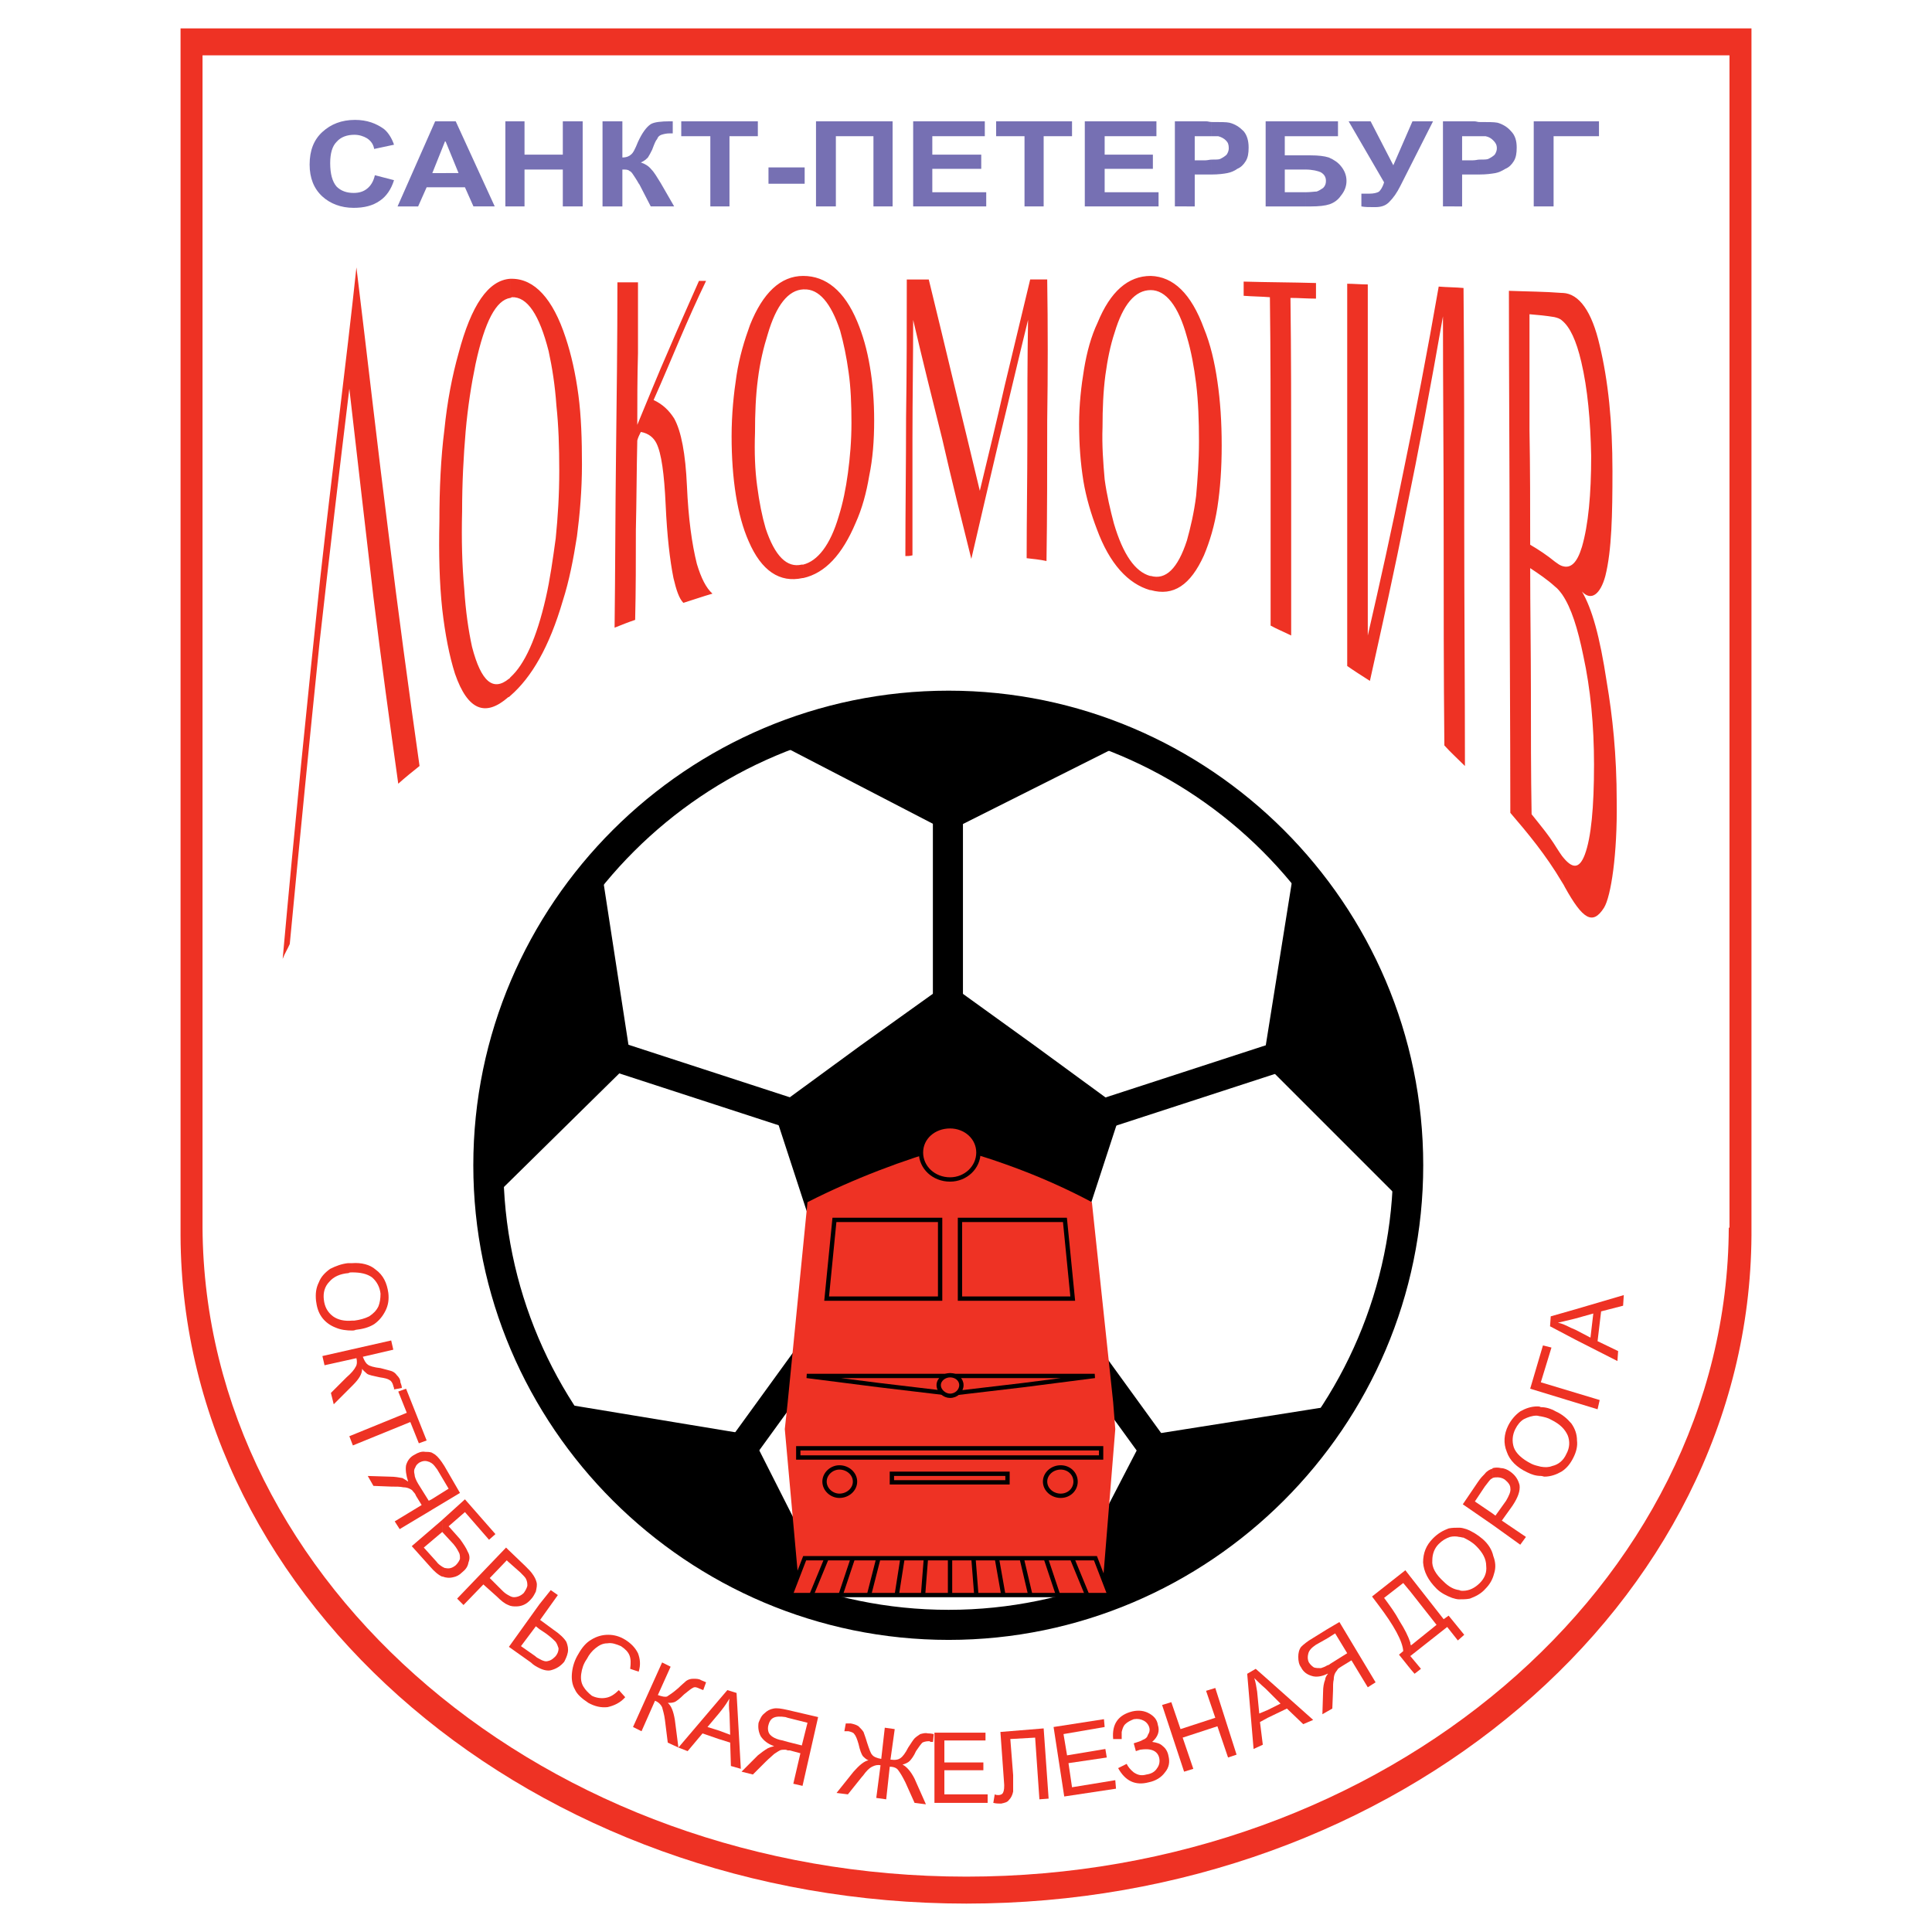 <?xml version="1.0" encoding="utf-8"?>
<!-- Generator: Adobe Illustrator 13.0.0, SVG Export Plug-In . SVG Version: 6.00 Build 14948)  -->
<!DOCTYPE svg PUBLIC "-//W3C//DTD SVG 1.0//EN" "http://www.w3.org/TR/2001/REC-SVG-20010904/DTD/svg10.dtd">
<svg version="1.0" id="Layer_1" xmlns="http://www.w3.org/2000/svg" xmlns:xlink="http://www.w3.org/1999/xlink" x="0px" y="0px"
	 width="192.756px" height="192.756px" viewBox="0 0 192.756 192.756" enable-background="new 0 0 192.756 192.756"
	 xml:space="preserve">
<g>
	<polygon fill-rule="evenodd" clip-rule="evenodd" fill="#FFFFFF" points="0,0 192.756,0 192.756,192.756 0,192.756 0,0 	"/>
	<path fill-rule="evenodd" clip-rule="evenodd" fill="#EE3224" d="M18.013,123.266c0.141,36.725,35.309,66.656,78.401,66.656
		c43.021,0,78.118-29.932,78.33-66.656v-0.354V2.834H18.013v120.078V123.266L18.013,123.266z"/>
	<path fill-rule="evenodd" clip-rule="evenodd" fill="#FFFFFF" d="M20.206,122.486c0.212,35.664,34.39,64.746,76.208,64.746
		c41.748,0,75.925-29.082,76.066-64.746h0.071v-0.283V5.522H20.206v116.681V122.486L20.206,122.486z"/>
	<path fill-rule="evenodd" clip-rule="evenodd" fill="#EE3224" d="M155.852,88.028V85.41c0.99,1.273,1.698,1.345,2.264-0.141
		c0.637-1.699,0.92-4.741,0.92-8.987c0-3.892-0.354-7.571-1.062-10.826c-0.565-2.76-1.202-4.812-2.122-6.156v-2.831
		c0.85,0.283,1.485-0.282,1.98-1.91c0.637-2.193,0.92-5.236,0.92-9.057c-0.07-3.539-0.354-6.723-0.99-9.411
		c-0.495-2.123-1.132-3.468-1.91-4.104v-2.76c0.07,0,0.07,0,0.07,0c1.628,0.071,2.901,1.839,3.68,5.236
		c0.849,3.538,1.273,7.643,1.273,12.525c0,4.316-0.07,7.924-0.708,10.472c-0.495,1.84-1.415,2.547-2.335,1.557
		c0.991,1.698,1.77,4.387,2.477,9.057c0.566,3.326,0.991,7.217,0.991,11.887c0.071,5.236-0.566,9.482-1.273,10.614
		c-1.133,1.77-2.123,1.132-3.892-2.052C156.063,88.382,155.993,88.24,155.852,88.028L155.852,88.028z M155.852,29.228v2.76
		c-0.213-0.213-0.496-0.283-0.779-0.354c-0.849-0.142-1.627-0.212-2.476-0.283c0,3.821,0,7.643,0,11.534
		c0.07,3.821,0.07,7.642,0.07,11.463c0.85,0.495,1.698,1.061,2.477,1.698c0.283,0.212,0.495,0.354,0.708,0.424V59.3
		c-0.213-0.283-0.425-0.566-0.708-0.778c-0.778-0.708-1.627-1.274-2.477-1.84c0,4.104,0.071,8.208,0.071,12.242
		c0,4.104,0,8.208,0.07,12.312c0.778,0.99,1.698,2.052,2.477,3.325c0.212,0.354,0.425,0.637,0.566,0.85v2.618
		c-1.628-2.759-3.468-4.953-5.166-6.934c0-8.633-0.071-17.336-0.071-26.04c0-8.704-0.069-17.337-0.069-26.04
		C152.313,29.086,154.082,29.086,155.852,29.228L155.852,29.228z M114.811,58.875V57.46c1.486,0.424,2.688-0.708,3.609-3.538
		c0.354-1.274,0.707-2.76,0.919-4.458c0.143-1.627,0.283-3.467,0.283-5.449c0-2.052-0.07-3.962-0.283-5.731
		c-0.212-1.697-0.495-3.254-0.919-4.67c-0.85-3.114-2.123-4.67-3.609-4.67v-1.415c2.265,0.07,4.033,1.769,5.307,5.236
		c0.638,1.557,1.062,3.326,1.345,5.307c0.283,1.911,0.426,4.034,0.426,6.369c0,2.264-0.143,4.316-0.426,6.156
		s-0.778,3.468-1.345,4.811C118.773,58.38,117.075,59.513,114.811,58.875L114.811,58.875z M124.08,28.095
		c2.406,0.071,4.812,0.071,7.217,0.142c0,0.495,0,1.062,0,1.557c-0.848,0-1.697-0.071-2.547-0.071
		c0.071,5.59,0.071,11.18,0.071,16.84c0,5.591,0,11.181,0,16.842c-0.707-0.354-1.416-0.637-2.052-0.99c0-5.449,0-10.898,0-16.346
		c0-5.519,0-10.967-0.071-16.416c-0.85-0.071-1.698-0.071-2.618-0.142C124.08,29.086,124.08,28.591,124.08,28.095L124.08,28.095z
		 M144.104,74.372c-0.07-7.147-0.07-14.223-0.07-21.37c0-7.147-0.07-14.293-0.07-21.44c-1.203,6.864-2.406,13.303-3.68,19.458
		c-1.133,5.874-2.406,11.463-3.608,16.912c-0.778-0.495-1.557-0.99-2.265-1.485c0-6.368,0-12.736,0-19.035
		c0-6.368,0-12.737,0-19.104c0.637,0,1.345,0.07,2.053,0.07c0,5.874,0,11.676,0,17.478c0,5.874,0,11.675,0,17.549
		c1.202-5.236,2.405-10.614,3.537-16.275c1.203-5.802,2.406-12.028,3.538-18.538c0.849,0.07,1.698,0.07,2.477,0.141
		c0.071,7.926,0.071,15.921,0.071,23.846c0,7.925,0.07,15.921,0.07,23.846C145.449,75.716,144.742,75.08,144.104,74.372
		L144.104,74.372z M114.811,27.529v1.415c-1.557,0-2.76,1.416-3.608,4.246c-0.425,1.273-0.708,2.689-0.92,4.246
		c-0.212,1.627-0.283,3.326-0.283,5.166c-0.07,1.84,0.071,3.608,0.213,5.236c0.212,1.557,0.565,3.043,0.92,4.388
		c0.919,3.113,2.122,4.811,3.608,5.236h0.07v1.415h-0.07c-2.193-0.637-4.033-2.618-5.307-6.085
		c-0.566-1.486-1.062-3.113-1.345-4.812c-0.283-1.769-0.425-3.608-0.425-5.661c0-1.981,0.213-3.821,0.495-5.519
		c0.283-1.698,0.708-3.255,1.345-4.599C110.777,29.086,112.547,27.529,114.811,27.529L114.811,27.529z M80.139,57.673v-1.345
		c1.416-0.354,2.689-1.911,3.539-4.812c0.424-1.344,0.708-2.759,0.919-4.315c0.212-1.557,0.354-3.255,0.354-5.024
		c0-1.84-0.07-3.538-0.283-5.023c-0.212-1.557-0.495-2.901-0.849-4.175c-0.919-2.761-2.123-4.175-3.608-4.105
		c-0.071,0-0.071,0-0.071,0v-1.344c2.265,0,4.104,1.486,5.378,4.528c0.566,1.344,0.99,2.83,1.273,4.529
		c0.283,1.627,0.425,3.467,0.425,5.377c0,1.982-0.142,3.821-0.496,5.519c-0.283,1.698-0.708,3.255-1.344,4.67
		C84.031,55.338,82.333,57.178,80.139,57.673L80.139,57.673z M90.329,55.479c0-4.599,0.07-9.198,0.07-13.798
		c0.071-4.599,0.071-9.198,0.071-13.798c0.707,0,1.415,0,2.193,0c0.849,3.467,1.698,7.005,2.547,10.543
		c0.849,3.467,1.698,7.005,2.547,10.543c0.849-3.538,1.698-7.005,2.477-10.472c0.849-3.539,1.698-7.076,2.548-10.614
		c0.494,0,1.132,0,1.698,0c0.07,4.67,0.07,9.34,0,14.081c0,4.67,0,9.34-0.071,14.01c-0.637-0.142-1.345-0.212-1.98-0.283
		c0-3.962,0.07-7.924,0.07-11.888c0-3.962,0-7.924,0.07-11.887c-0.991,4.033-1.911,7.996-2.901,12.029
		c-0.919,3.891-1.839,7.854-2.759,11.816c-0.99-3.962-1.98-7.925-2.9-11.958c-0.991-3.962-1.981-7.924-2.901-11.887
		c0,3.892-0.071,7.854-0.071,11.746c0,3.892,0,7.854,0,11.745C90.753,55.479,90.541,55.479,90.329,55.479L90.329,55.479z
		 M80.139,27.529v1.344c-1.485,0.071-2.688,1.558-3.538,4.458c-0.424,1.344-0.778,2.83-0.991,4.529
		c-0.212,1.628-0.283,3.397-0.283,5.308c-0.07,1.98,0,3.75,0.213,5.306c0.212,1.628,0.495,3.042,0.849,4.246
		c0.919,2.76,2.123,3.963,3.608,3.609c0.071,0,0.071,0,0.141,0v1.345c-0.07,0-0.07,0-0.07,0c-2.264,0.495-4.104-0.708-5.377-3.68
		c-0.566-1.274-0.991-2.831-1.274-4.599c-0.283-1.77-0.425-3.75-0.425-5.874c0-2.193,0.212-4.245,0.495-6.085
		c0.284-1.839,0.778-3.467,1.345-5.024C76.105,29.228,77.875,27.529,80.139,27.529L80.139,27.529z M50.916,69.419v-1.84
		c1.415-1.273,2.618-3.892,3.538-7.925c0.424-1.84,0.707-3.892,0.99-5.943c0.212-2.124,0.354-4.316,0.354-6.722
		c0-2.406-0.071-4.529-0.283-6.51c-0.142-2.052-0.425-3.821-0.778-5.449c-0.92-3.609-2.123-5.448-3.68-5.377
		c0,0-0.071,0.07-0.142,0.07v-1.91c0.07,0,0.142,0,0.142,0c2.264,0,4.104,1.981,5.377,5.873c0.566,1.698,0.991,3.608,1.274,5.732
		c0.283,2.123,0.354,4.458,0.354,6.934c0,2.548-0.212,4.953-0.496,7.147c-0.354,2.264-0.778,4.458-1.415,6.439
		C54.808,64.536,53.039,67.579,50.916,69.419L50.916,69.419z M63.652,28.166c0,2.335,0,4.742,0,7.076
		c-0.07,2.406-0.07,4.741-0.07,7.147c1.061-2.548,2.052-5.024,3.113-7.431c0.991-2.335,2.052-4.669,3.042-6.934
		c0.213,0,0.424,0,0.708,0c-0.92,1.91-1.769,3.82-2.618,5.801c-0.85,1.982-1.698,4.034-2.618,6.086
		c0.92,0.424,1.557,1.061,2.052,1.839c0.708,1.274,1.132,3.538,1.274,6.722c0.142,3.255,0.496,5.803,0.99,7.784
		c0.425,1.416,0.92,2.406,1.557,2.972c-0.991,0.283-1.981,0.636-2.901,0.919c-0.425-0.424-0.707-1.273-0.99-2.476
		c-0.354-1.769-0.637-4.175-0.778-7.288c-0.142-3.114-0.425-5.166-0.92-6.157c-0.283-0.565-0.778-0.99-1.557-1.131
		c-0.142,0.283-0.284,0.566-0.354,0.849c-0.071,2.971-0.071,6.014-0.142,8.915c0,3.043,0,6.015-0.071,8.987
		c-0.637,0.211-1.344,0.495-2.052,0.778c0.07-5.731,0.07-11.463,0.142-17.195C61.529,39.7,61.6,33.897,61.6,28.166
		C62.237,28.166,62.944,28.166,63.652,28.166L63.652,28.166z M34.853,38.779c-0.991,8.138-1.981,16.487-2.972,25.333
		c-0.99,9.623-1.981,19.67-2.971,30.072c-0.212,0.496-0.496,0.92-0.708,1.486c1.202-13.374,2.476-25.968,3.75-37.998
		c1.203-10.827,2.547-21.086,3.608-30.993c1.132,9.27,2.123,18.044,3.184,26.393c0.991,8.067,2.052,15.851,3.114,23.351
		c-0.708,0.566-1.416,1.132-2.124,1.769c-0.849-6.085-1.698-12.241-2.476-18.61C36.48,53.002,35.703,46.068,34.853,38.779
		L34.853,38.779z M50.916,27.812v1.91c-1.415,0.212-2.547,2.335-3.467,6.581c-0.425,2.052-0.778,4.316-0.991,6.722
		c-0.212,2.477-0.354,5.165-0.354,7.995c-0.071,2.83,0,5.449,0.212,7.714c0.142,2.264,0.425,4.174,0.778,5.801
		c0.92,3.539,2.123,4.458,3.68,3.185c0.071,0,0.071-0.071,0.142-0.141v1.84c-0.071,0.07-0.142,0.141-0.212,0.141
		c-2.265,1.981-4.033,1.345-5.308-2.335c-0.566-1.769-0.99-3.963-1.273-6.439c-0.283-2.618-0.354-5.52-0.283-8.774
		c0-3.255,0.142-6.369,0.496-9.128c0.283-2.831,0.778-5.378,1.415-7.643C47.024,30.431,48.722,27.954,50.916,27.812L50.916,27.812z"
		/>
	<path fill-rule="evenodd" clip-rule="evenodd" fill="#7670B3" d="M37.401,17.481l1.91,0.495c-0.283,0.92-0.778,1.628-1.415,2.052
		c-0.708,0.497-1.557,0.708-2.619,0.708c-1.273,0-2.335-0.425-3.113-1.132c-0.849-0.778-1.273-1.84-1.273-3.185
		c0-1.415,0.424-2.476,1.273-3.254c0.85-0.778,1.911-1.203,3.255-1.203c1.203,0,2.123,0.354,2.901,0.919
		c0.424,0.354,0.779,0.919,0.991,1.557l-1.981,0.424c-0.07-0.424-0.283-0.778-0.708-1.062c-0.354-0.212-0.778-0.353-1.273-0.353
		c-0.708,0-1.344,0.212-1.769,0.708c-0.425,0.424-0.637,1.132-0.637,2.123c0,1.062,0.212,1.84,0.637,2.335
		c0.425,0.424,0.991,0.636,1.698,0.636c0.566,0,0.991-0.141,1.345-0.424S37.259,18.118,37.401,17.481L37.401,17.481z"/>
	<path fill-rule="evenodd" clip-rule="evenodd" fill="#7670B3" d="M49.359,20.594h-2.123l-0.849-1.91h-1.911v-1.416h1.274
		l-1.274-3.113v-2.052h0.991L49.359,20.594L49.359,20.594z M44.476,18.685h-1.91l-0.849,1.91h-2.052l3.75-8.491h1.061v2.052
		l-0.07-0.071l-1.274,3.185h1.344V18.685L44.476,18.685z"/>
	<polygon fill-rule="evenodd" clip-rule="evenodd" fill="#7670B3" points="50.42,20.594 50.42,12.104 52.331,12.104 52.331,15.429 
		56.152,15.429 56.152,12.104 58.133,12.104 58.133,20.594 56.152,20.594 56.152,16.915 52.331,16.915 52.331,20.594 50.42,20.594 	
		"/>
	<path fill-rule="evenodd" clip-rule="evenodd" fill="#7670B3" d="M60.114,12.104h1.981v3.608c0.424,0,0.708-0.141,0.849-0.283
		c0.213-0.141,0.425-0.566,0.708-1.273c0.425-0.92,0.849-1.486,1.274-1.769c0.354-0.212,1.062-0.283,1.911-0.283
		c0.071,0,0.141,0,0.283,0v1.203h-0.283c-0.354,0-0.637,0.071-0.849,0.142c-0.212,0.071-0.354,0.212-0.425,0.424
		c-0.142,0.142-0.283,0.495-0.495,1.062c-0.142,0.283-0.283,0.566-0.425,0.778c-0.142,0.143-0.354,0.354-0.707,0.496
		c0.425,0.142,0.778,0.354,1.061,0.707c0.283,0.283,0.566,0.779,0.92,1.345l1.344,2.334h-2.335l-1.132-2.193
		c0,0-0.071-0.071-0.142-0.212c0,0-0.07-0.142-0.212-0.354c-0.283-0.425-0.425-0.708-0.637-0.779
		c-0.141-0.142-0.354-0.142-0.708-0.142v3.68h-1.981V12.104L60.114,12.104z"/>
	<polygon fill-rule="evenodd" clip-rule="evenodd" fill="#7670B3" points="70.87,20.594 70.87,13.589 67.969,13.589 67.969,12.104 
		75.61,12.104 75.61,13.589 72.78,13.589 72.78,20.594 70.87,20.594 	"/>
	<polygon fill-rule="evenodd" clip-rule="evenodd" fill="#7670B3" points="76.672,18.331 76.672,16.703 80.281,16.703 
		80.281,18.331 76.672,18.331 	"/>
	<polygon fill-rule="evenodd" clip-rule="evenodd" fill="#7670B3" points="81.413,12.104 89.055,12.104 89.055,20.594 
		87.144,20.594 87.144,13.589 83.394,13.589 83.394,20.594 81.413,20.594 81.413,12.104 	"/>
	<polygon fill-rule="evenodd" clip-rule="evenodd" fill="#7670B3" points="91.107,20.594 91.107,12.104 98.254,12.104 
		98.254,13.589 93.017,13.589 93.017,15.429 97.899,15.429 97.899,16.845 93.017,16.845 93.017,19.18 98.396,19.18 98.396,20.594 
		91.107,20.594 	"/>
	<polygon fill-rule="evenodd" clip-rule="evenodd" fill="#7670B3" points="102.216,20.594 102.216,13.589 99.385,13.589 
		99.385,12.104 106.956,12.104 106.956,13.589 104.126,13.589 104.126,20.594 102.216,20.594 	"/>
	<polygon fill-rule="evenodd" clip-rule="evenodd" fill="#7670B3" points="108.23,20.594 108.23,12.104 115.377,12.104 
		115.377,13.589 110.212,13.589 110.212,15.429 115.023,15.429 115.023,16.845 110.212,16.845 110.212,19.18 115.59,19.18 
		115.59,20.594 108.23,20.594 	"/>
	<path fill-rule="evenodd" clip-rule="evenodd" fill="#7670B3" d="M120.896,12.174c0.85,0,1.486,0,1.77,0.07
		c0.565,0.142,0.991,0.425,1.415,0.849c0.354,0.425,0.495,0.991,0.495,1.628c0,0.566-0.069,0.99-0.283,1.345
		c-0.212,0.353-0.495,0.636-0.849,0.778c-0.283,0.212-0.637,0.353-0.991,0.424c-0.353,0.071-0.919,0.142-1.557,0.142v-1.486
		c0.426,0,0.708,0,0.85-0.07c0.283-0.143,0.495-0.283,0.637-0.425c0.142-0.212,0.212-0.424,0.212-0.637
		c0-0.354-0.07-0.566-0.282-0.778c-0.212-0.213-0.495-0.354-0.778-0.425c-0.142,0-0.354,0-0.638,0V12.174L120.896,12.174z
		 M117.217,20.594v-8.491h3.113c0.213,0,0.354,0.071,0.565,0.071v1.415c-0.212,0-0.495,0-0.778,0h-0.919v2.406h1.062
		c0.212,0,0.424-0.071,0.636-0.071v1.486c-0.141,0-0.282,0-0.495,0h-1.202v3.184H117.217L117.217,20.594z"/>
	<path fill-rule="evenodd" clip-rule="evenodd" fill="#7670B3" d="M130.237,12.104h3.254v1.486h-3.254V12.104L130.237,12.104z
		 M130.237,15.5h0.564c0.709,0,1.345,0.071,1.77,0.212c0.496,0.212,0.92,0.496,1.203,0.85c0.354,0.424,0.566,0.919,0.566,1.486
		s-0.212,1.062-0.566,1.485c-0.283,0.425-0.707,0.708-1.133,0.85c-0.424,0.142-1.061,0.212-1.84,0.212h-0.564V19.18
		c0.495,0,0.919-0.071,1.131-0.071c0.213-0.071,0.426-0.212,0.638-0.354c0.212-0.212,0.283-0.424,0.283-0.707
		c0-0.354-0.143-0.637-0.495-0.85c-0.283-0.141-0.85-0.283-1.557-0.283V15.5L130.237,15.5z M126.273,12.104h3.964v1.486h-2.054V15.5
		h2.054v1.415h-0.071h-1.982v2.265h1.911c0.071,0,0.071,0,0.143,0v1.415h-3.964V12.104L126.273,12.104z"/>
	<path fill-rule="evenodd" clip-rule="evenodd" fill="#7670B3" d="M134.553,12.104h2.194l2.264,4.387l1.91-4.387h2.053l-3.256,6.439
		c-0.354,0.707-0.707,1.204-1.133,1.627c-0.353,0.354-0.777,0.496-1.414,0.496c-0.566,0-0.99,0-1.345-0.071v-1.273
		c0.283,0,0.566,0,0.778,0c0.425,0,0.778-0.071,0.99-0.212c0.143-0.141,0.354-0.424,0.496-0.919L134.553,12.104L134.553,12.104z"/>
	<path fill-rule="evenodd" clip-rule="evenodd" fill="#7670B3" d="M147.572,12.174c0.92,0,1.486,0,1.84,0.07
		c0.495,0.142,0.99,0.425,1.345,0.849c0.424,0.425,0.565,0.991,0.565,1.628c0,0.566-0.07,0.99-0.282,1.345
		c-0.213,0.353-0.495,0.636-0.85,0.778c-0.354,0.212-0.637,0.353-0.99,0.424c-0.425,0.071-0.92,0.142-1.628,0.142v-1.486
		c0.425,0,0.778,0,0.92-0.07c0.283-0.143,0.495-0.283,0.637-0.425c0.142-0.212,0.212-0.424,0.212-0.637
		c0-0.354-0.141-0.566-0.354-0.778c-0.212-0.213-0.425-0.354-0.778-0.425c-0.142,0-0.354,0-0.637,0V12.174L147.572,12.174z
		 M143.964,20.594v-8.491h3.113c0.212,0,0.354,0.071,0.495,0.071v1.415c-0.212,0-0.424,0-0.707,0h-0.991v2.406h1.062
		c0.283,0,0.495-0.071,0.637-0.071v1.486c-0.142,0-0.283,0-0.424,0h-1.274v3.184H143.964L143.964,20.594z"/>
	<polygon fill-rule="evenodd" clip-rule="evenodd" fill="#7670B3" points="153.021,12.104 159.531,12.104 159.531,13.589 
		155.002,13.589 155.002,20.594 153.021,20.594 153.021,12.104 	"/>
	<path fill-rule="evenodd" clip-rule="evenodd" fill="#EE3224" d="M35.136,126.025c0.92-0.07,1.769,0.141,2.335,0.637
		c0.778,0.566,1.132,1.344,1.273,2.336c0.071,0.637,0,1.203-0.283,1.77c-0.283,0.564-0.637,0.99-1.132,1.344
		c-0.566,0.354-1.203,0.494-1.839,0.566c-0.142,0.07-0.283,0.07-0.354,0.07v-0.99c0.071,0,0.141,0,0.212,0
		c0.565-0.072,1.061-0.213,1.486-0.426c0.425-0.283,0.708-0.564,0.919-0.99c0.142-0.354,0.212-0.779,0.212-1.273
		c-0.07-0.637-0.354-1.203-0.849-1.627c-0.495-0.354-1.132-0.496-1.981-0.496V126.025L35.136,126.025z M34.712,126.025
		c0.141,0,0.283,0,0.424,0v0.92c-0.142,0-0.283,0-0.354,0.07c-0.849,0.072-1.486,0.355-1.91,0.85
		c-0.496,0.496-0.637,1.133-0.566,1.77c0.071,0.707,0.354,1.273,0.92,1.697c0.496,0.354,1.132,0.496,1.911,0.426v0.99
		c-0.566,0-1.132-0.07-1.627-0.283c-0.566-0.213-1.062-0.566-1.415-1.062c-0.354-0.494-0.496-1.061-0.566-1.627
		c-0.07-0.707,0-1.273,0.283-1.84c0.212-0.564,0.637-0.99,1.132-1.344C33.509,126.309,34.075,126.098,34.712,126.025L34.712,126.025
		z"/>
	<path fill-rule="evenodd" clip-rule="evenodd" fill="#EE3224" d="M39.028,133.738l0.212,0.92l-3.042,0.707
		c0.141,0.355,0.283,0.637,0.495,0.779c0.142,0.141,0.637,0.283,1.273,0.354c0.496,0.141,0.85,0.213,1.062,0.283
		c0.212,0.07,0.424,0.213,0.566,0.424c0.212,0.213,0.354,0.424,0.354,0.707c0.142,0.355,0.142,0.496,0.142,0.566l-0.778,0.143
		c0,0,0-0.07,0-0.143c-0.071-0.141-0.071-0.211-0.071-0.211c-0.071-0.283-0.212-0.496-0.354-0.566
		c-0.212-0.143-0.495-0.213-0.99-0.283c-0.637-0.141-1.062-0.213-1.274-0.354c-0.142-0.141-0.354-0.283-0.495-0.496
		c0,0.496-0.283,0.99-0.92,1.627l-1.911,1.912l-0.282-1.133l1.557-1.557c0.495-0.424,0.778-0.779,0.92-1.061
		c0.141-0.213,0.141-0.566,0.07-0.85l-3.184,0.707l-0.212-0.92L39.028,133.738L39.028,133.738z"/>
	<polygon fill-rule="evenodd" clip-rule="evenodd" fill="#EE3224" points="34.853,143.291 40.584,140.955 39.735,138.834 
		40.514,138.551 42.566,143.715 41.788,143.998 40.938,141.875 35.207,144.211 34.853,143.291 	"/>
	<path fill-rule="evenodd" clip-rule="evenodd" fill="#EE3224" d="M43.061,150.65l2.831-1.699l-1.557-2.688
		c-0.354-0.566-0.638-0.92-0.92-1.133c-0.142-0.07-0.212-0.143-0.354-0.213v1.062c0.212,0.141,0.354,0.354,0.566,0.637l1.132,1.91
		l-1.698,1.061V150.65L43.061,150.65z M39.877,152.561l3.184-1.91v-1.062l-0.283,0.143l-1.062-1.699
		c-0.212-0.354-0.354-0.707-0.354-0.918c-0.07-0.285-0.07-0.496,0.071-0.709c0.071-0.213,0.212-0.354,0.425-0.496
		c0.282-0.141,0.565-0.211,0.919-0.07c0.07,0,0.141,0.07,0.283,0.143v-1.062c-0.212-0.07-0.424-0.07-0.637-0.07
		c-0.354-0.07-0.708,0.07-1.062,0.283c-0.424,0.213-0.708,0.566-0.849,1.061c-0.071,0.426,0,0.99,0.212,1.627
		c-0.212-0.141-0.424-0.281-0.566-0.354c-0.354-0.07-0.778-0.141-1.203-0.141l-2.264-0.07l0.566,0.99l1.769,0.07
		c0.496,0,0.92,0,1.203,0.07c0.283,0,0.495,0.072,0.637,0.143s0.283,0.141,0.354,0.283c0.071,0.07,0.212,0.211,0.283,0.424
		l0.566,0.92l-2.689,1.629L39.877,152.561L39.877,152.561z"/>
	<path fill-rule="evenodd" clip-rule="evenodd" fill="#EE3224" d="M46.387,149.588l3.042,3.469l-0.637,0.566l-2.405-2.762
		l-1.628,1.416l1.133,1.273c0.354,0.496,0.636,0.92,0.778,1.273c0.212,0.354,0.212,0.707,0.07,1.062
		c-0.07,0.424-0.283,0.707-0.637,0.99c-0.283,0.283-0.566,0.426-0.92,0.494c-0.283,0.072-0.637,0.072-0.991-0.068
		c-0.071,0-0.071,0-0.071,0v-0.992c0.141,0.07,0.213,0.143,0.354,0.143c0.354,0.07,0.637,0,0.991-0.283
		c0.212-0.213,0.354-0.426,0.425-0.639c0-0.283,0-0.494-0.142-0.707c-0.142-0.283-0.354-0.637-0.778-1.061l-0.85-0.92v-1.203
		L46.387,149.588L46.387,149.588z M44.123,157.303c-0.354-0.143-0.778-0.496-1.203-0.992l-1.839-2.053l3.042-2.617v1.203
		l-1.84,1.557l1.274,1.414c0.141,0.213,0.354,0.355,0.565,0.496V157.303L44.123,157.303z"/>
	<path fill-rule="evenodd" clip-rule="evenodd" fill="#EE3224" d="M50.704,154.613l1.698,1.627c0.354,0.354,0.566,0.566,0.708,0.777
		c0.212,0.285,0.353,0.566,0.424,0.85c0.071,0.283,0,0.566-0.071,0.92c-0.141,0.283-0.282,0.566-0.495,0.779
		c-0.425,0.494-0.92,0.707-1.486,0.707c-0.213,0-0.496,0-0.778-0.141v-0.992c0.212,0.143,0.424,0.213,0.565,0.213
		c0.354,0,0.708-0.143,0.991-0.426c0.141-0.211,0.283-0.424,0.354-0.707c0-0.211,0-0.424-0.142-0.707
		c-0.071-0.143-0.283-0.354-0.566-0.637l-1.203-1.062V154.613L50.704,154.613z M45.608,159.494l4.883-5.094l0.212,0.213v1.201
		l-0.142-0.141l-1.698,1.77l1.273,1.273c0.212,0.211,0.424,0.354,0.566,0.424v0.992c-0.354-0.143-0.708-0.426-1.133-0.85
		l-1.344-1.203l-1.981,2.053L45.608,159.494L45.608,159.494z"/>
	<path fill-rule="evenodd" clip-rule="evenodd" fill="#EE3224" d="M54.949,158.645l0.708,0.496l-1.769,2.477l1.345,0.99
		c0.637,0.426,1.062,0.85,1.273,1.205c0.142,0.352,0.212,0.707,0.142,1.059c-0.071,0.355-0.212,0.639-0.354,0.922
		c-0.354,0.424-0.778,0.707-1.345,0.85c-0.283,0.07-0.708,0-1.132-0.213v-0.92c0.354,0.211,0.637,0.283,0.849,0.211
		c0.354-0.068,0.566-0.283,0.778-0.494c0.212-0.283,0.283-0.496,0.283-0.779c-0.071-0.211-0.141-0.424-0.283-0.635
		c-0.212-0.215-0.495-0.496-0.99-0.85l-0.637-0.426v-2.477L54.949,158.645L54.949,158.645z M53.817,166.43
		c-0.283-0.143-0.566-0.283-0.849-0.566l-2.194-1.557l3.043-4.246v2.477l-0.354-0.283l-1.485,1.982l1.415,0.99
		c0.142,0.143,0.283,0.211,0.425,0.283V166.43L53.817,166.43z"/>
	<path fill-rule="evenodd" clip-rule="evenodd" fill="#EE3224" d="M61.742,168.623l0.637,0.707c-0.495,0.566-1.132,0.85-1.769,0.992
		c-0.637,0.068-1.273-0.072-1.91-0.426c-0.637-0.424-1.132-0.85-1.345-1.346c-0.283-0.494-0.354-1.061-0.283-1.697
		c0.07-0.637,0.283-1.273,0.637-1.84c0.354-0.637,0.778-1.133,1.274-1.416c0.566-0.352,1.132-0.494,1.698-0.494
		c0.566,0,1.132,0.143,1.698,0.494c0.566,0.355,0.991,0.779,1.273,1.346c0.212,0.566,0.284,1.133,0.071,1.84l-0.849-0.283
		c0.07-0.566,0.07-0.99-0.071-1.346c-0.141-0.352-0.425-0.635-0.849-0.918c-0.495-0.213-0.92-0.355-1.345-0.283
		c-0.495,0-0.849,0.211-1.203,0.494c-0.354,0.283-0.637,0.639-0.85,1.062c-0.353,0.494-0.495,0.99-0.566,1.484
		c-0.07,0.496,0,0.922,0.213,1.273c0.212,0.355,0.495,0.639,0.849,0.922c0.425,0.211,0.919,0.283,1.345,0.211
		C60.893,169.33,61.317,169.047,61.742,168.623L61.742,168.623z"/>
	<path fill-rule="evenodd" clip-rule="evenodd" fill="#EE3224" d="M66.058,165.863l0.85,0.424l-1.274,2.83
		c0.424,0.143,0.708,0.213,0.92,0.143c0.212-0.143,0.565-0.354,1.132-0.85c0.354-0.354,0.637-0.566,0.778-0.707
		c0.212-0.143,0.425-0.213,0.708-0.213c0.282,0,0.565,0,0.778,0.143c0.354,0.141,0.495,0.211,0.495,0.211l-0.284,0.779
		c-0.07,0-0.07-0.072-0.211-0.072c-0.071-0.068-0.142-0.068-0.142-0.068c-0.283-0.143-0.495-0.215-0.708-0.072
		c-0.142,0.072-0.424,0.283-0.849,0.637c-0.425,0.426-0.778,0.709-0.991,0.779c-0.212,0.07-0.424,0.07-0.637,0.07
		c0.354,0.283,0.566,0.85,0.708,1.699l0.354,2.758l-1.062-0.494l-0.283-2.264c-0.07-0.566-0.212-0.992-0.283-1.273
		c-0.141-0.283-0.354-0.496-0.707-0.639l-1.345,3.043l-0.849-0.424L66.058,165.863L66.058,165.863z"/>
	<path fill-rule="evenodd" clip-rule="evenodd" fill="#EE3224" d="M71.719,169.613l0.849-0.99l0.919,0.283l0.425,7.57l-0.99-0.283
		l-0.071-2.334l-1.132-0.355v-0.848l1.132,0.424l-0.07-2.123c-0.071-0.635-0.071-1.131,0-1.484
		c-0.212,0.354-0.495,0.777-0.778,1.131l-0.283,0.354V169.613L71.719,169.613z M67.686,174.354l4.033-4.74v1.344l-1.132,1.346
		l1.132,0.354v0.848l-1.627-0.564l-1.486,1.77L67.686,174.354L67.686,174.354z"/>
	<path fill-rule="evenodd" clip-rule="evenodd" fill="#EE3224" d="M80.068,178.176l1.557-6.863l-3.042-0.709v0.779l1.981,0.496
		l-0.566,2.264l-1.415-0.355v0.85c0.071,0,0.141,0,0.212,0l1.061,0.283l-0.708,3.043L80.068,178.176L80.068,178.176z
		 M78.583,170.604c-0.637-0.141-1.062-0.213-1.415-0.141c-0.354,0.07-0.637,0.211-0.92,0.494c-0.283,0.213-0.424,0.566-0.566,0.922
		c-0.071,0.494,0,0.918,0.212,1.344c0.283,0.424,0.708,0.777,1.345,0.99c-0.283,0.07-0.496,0.141-0.637,0.213
		c-0.354,0.211-0.637,0.424-0.991,0.707l-1.627,1.627l1.132,0.283l1.274-1.273c0.353-0.354,0.637-0.566,0.849-0.777
		c0.212-0.143,0.424-0.283,0.566-0.355c0.141-0.07,0.354-0.07,0.495-0.07c0.071,0,0.141,0,0.283,0.07v-0.85l-0.496-0.141
		c-0.424-0.07-0.778-0.211-0.99-0.354c-0.213-0.141-0.354-0.283-0.425-0.496c-0.071-0.211-0.071-0.494,0-0.707
		c0.07-0.283,0.212-0.566,0.496-0.707c0.283-0.143,0.708-0.143,1.203-0.07l0.212,0.07V170.604L78.583,170.604z"/>
	<path fill-rule="evenodd" clip-rule="evenodd" fill="#EE3224" d="M89.267,172.514l-0.425,3.043c0.496,0.07,0.778,0,0.991-0.141
		c0.212-0.143,0.495-0.496,0.778-1.062c0.283-0.424,0.496-0.777,0.637-0.918c0.141-0.143,0.354-0.283,0.566-0.426
		c0.283-0.07,0.496-0.141,0.778-0.07c0.354,0,0.496,0.07,0.567,0.07l-0.071,0.777c-0.071,0-0.071,0-0.212,0
		c-0.07,0-0.142-0.07-0.142-0.07c-0.354,0-0.565,0.07-0.707,0.143c-0.142,0.141-0.354,0.424-0.637,0.85
		c-0.212,0.494-0.495,0.848-0.637,0.99c-0.142,0.141-0.424,0.283-0.708,0.354c0.425,0.213,0.849,0.707,1.203,1.414l1.132,2.549
		l-1.132-0.143l-0.92-2.051c-0.283-0.566-0.495-0.922-0.708-1.205c-0.141-0.211-0.424-0.352-0.849-0.352l-0.354,3.254l-0.991-0.141
		l0.425-3.256c-0.283-0.07-0.566,0-0.849,0.143c-0.283,0.141-0.566,0.424-0.92,0.918l-0.071,0.072l-1.416,1.768l-1.132-0.141
		l1.698-2.123c0.566-0.637,1.062-1.061,1.486-1.133c-0.212-0.07-0.424-0.281-0.566-0.424c-0.142-0.211-0.283-0.566-0.424-1.203
		c-0.142-0.496-0.283-0.848-0.425-0.99c-0.07-0.141-0.283-0.213-0.566-0.283h-0.424l0.142-0.779c0,0,0.212,0,0.496,0
		c0.353,0.072,0.565,0.143,0.778,0.283c0.212,0.213,0.354,0.355,0.495,0.566c0.071,0.213,0.212,0.566,0.354,1.062
		c0.212,0.637,0.354,1.061,0.496,1.203c0.141,0.211,0.495,0.354,0.919,0.424l0.354-3.113L89.267,172.514L89.267,172.514z"/>
	<polygon fill-rule="evenodd" clip-rule="evenodd" fill="#EE3224" points="93.23,179.873 93.23,172.869 98.324,172.869 
		98.324,173.646 94.22,173.646 94.22,175.84 98.111,175.84 98.111,176.617 94.22,176.617 94.22,179.023 98.537,179.023 
		98.537,179.873 93.23,179.873 	"/>
	<path fill-rule="evenodd" clip-rule="evenodd" fill="#EE3224" d="M99.811,172.797l4.315-0.354l0.495,7.006l-0.919,0.07
		l-0.426-6.156l-2.476,0.141l0.282,3.609c0,0.779,0,1.275,0,1.629c-0.07,0.354-0.211,0.637-0.425,0.848
		c-0.141,0.213-0.424,0.283-0.777,0.355c-0.213,0-0.496,0-0.778-0.072l0.142-0.85c0.141,0.072,0.283,0.072,0.354,0.072
		c0.212,0,0.424-0.072,0.495-0.283c0.069-0.143,0.141-0.496,0.069-1.133L99.811,172.797L99.811,172.797z"/>
	<polygon fill-rule="evenodd" clip-rule="evenodd" fill="#EE3224" points="106.179,179.236 105.116,172.303 110.141,171.523 
		110.212,172.303 106.107,173.01 106.461,175.133 110.282,174.496 110.424,175.346 106.603,175.91 106.956,178.316 111.272,177.609 
		111.344,178.457 106.179,179.236 	"/>
	<path fill-rule="evenodd" clip-rule="evenodd" fill="#EE3224" d="M111.556,176.406l0.85-0.424c0.142,0.283,0.354,0.566,0.707,0.848
		c0.425,0.283,0.778,0.354,1.273,0.213c0.496-0.07,0.85-0.283,1.062-0.637c0.213-0.283,0.283-0.637,0.213-0.99
		s-0.283-0.637-0.637-0.779c-0.354-0.141-0.778-0.141-1.273-0.07l-0.425,0.143l-0.213-0.779c0.425-0.143,0.708-0.213,0.92-0.354
		c0.213-0.072,0.425-0.213,0.496-0.496c0.141-0.211,0.212-0.424,0.141-0.707c-0.07-0.283-0.283-0.566-0.565-0.707
		c-0.283-0.143-0.566-0.213-0.991-0.143c-0.354,0.143-0.637,0.283-0.849,0.496c-0.213,0.211-0.283,0.494-0.354,0.777
		c0,0.355,0,0.566,0,0.707h-0.85c-0.142-1.484,0.495-2.404,1.91-2.758c0.637-0.143,1.203-0.072,1.698,0.211
		c0.496,0.283,0.778,0.639,0.85,1.133c0.212,0.637,0,1.203-0.566,1.697c0.425,0.072,0.778,0.143,1.062,0.426
		c0.283,0.213,0.495,0.566,0.566,0.99c0.142,0.566,0.07,1.133-0.354,1.627c-0.354,0.496-0.92,0.85-1.627,0.992
		C113.254,178.176,112.264,177.68,111.556,176.406L111.556,176.406z"/>
	<polygon fill-rule="evenodd" clip-rule="evenodd" fill="#EE3224" points="118.137,176.76 115.942,170.107 116.863,169.826 
		117.782,172.514 121.25,171.383 120.33,168.693 121.25,168.41 123.373,175.062 122.523,175.346 121.462,172.23 117.995,173.363 
		119.057,176.477 118.137,176.76 	"/>
	<path fill-rule="evenodd" clip-rule="evenodd" fill="#EE3224" d="M126.486,167.561l4.529,4.035l-0.992,0.424l-1.626-1.557
		l-1.911,0.92v-0.779l1.273-0.637l-1.273-1.273V167.561L126.486,167.561z M125.07,174.496l-0.636-7.502l0.849-0.494l1.203,1.061
		v1.133l-0.213-0.211c-0.494-0.426-0.849-0.779-1.132-1.062c0.142,0.424,0.212,0.92,0.283,1.346l0.212,2.191l0.85-0.354v0.779
		l-0.778,0.424l0.283,2.264L125.07,174.496L125.07,174.496z"/>
	<path fill-rule="evenodd" clip-rule="evenodd" fill="#EE3224" d="M137.242,167.844l-3.609-6.014l-1.203,0.707v0.92l0.778-0.494
		l1.203,1.98l-1.698,1.061c-0.071,0.072-0.212,0.143-0.283,0.143v0.848h0.071l-0.071,0.072v3.68l0.495-0.283l0.071-1.77
		c0-0.494,0-0.85,0.071-1.133c0-0.283,0.069-0.494,0.141-0.637c0.071-0.141,0.212-0.281,0.283-0.424
		c0.071-0.07,0.212-0.141,0.425-0.283l0.92-0.564l1.628,2.688L137.242,167.844L137.242,167.844z M132.43,162.537l-1.485,0.92
		c-0.495,0.283-0.921,0.637-1.133,0.85c-0.212,0.283-0.283,0.637-0.283,0.99c0,0.424,0.071,0.779,0.283,1.062
		c0.212,0.424,0.566,0.707,1.062,0.848c0.424,0.143,0.99,0.07,1.557-0.213v-0.848c-0.212,0.141-0.424,0.213-0.636,0.283
		c-0.283,0-0.497,0-0.708-0.07c-0.213-0.143-0.354-0.283-0.496-0.496c-0.141-0.283-0.141-0.566-0.07-0.85
		c0.07-0.354,0.354-0.637,0.777-0.92l1.133-0.637V162.537L132.43,162.537z M132.43,167.066v3.68l-0.495,0.283l0.071-2.264
		c0-0.426,0.069-0.85,0.212-1.205C132.218,167.42,132.289,167.277,132.43,167.066L132.43,167.066z"/>
	<path fill-rule="evenodd" clip-rule="evenodd" fill="#EE3224" d="M140.708,157.303l3.326,4.244l0.496-0.354l1.557,1.91
		l-0.638,0.566l-1.062-1.346l-3.68,2.902l1.062,1.273l-0.637,0.494l-0.426-0.494v-2.619c0,0.072,0,0.143,0.071,0.283l2.547-2.051
		l-2.618-3.326V157.303L140.708,157.303z M136.888,159.283l3.325-2.619l0.495,0.639v1.484l-0.707-0.85l-1.91,1.486l0.213,0.283
		c0.353,0.494,0.848,1.133,1.343,2.051c0.496,0.779,0.85,1.488,1.062,2.123v2.619l-1.131-1.414l0.424-0.355
		c-0.07-0.99-0.919-2.547-2.476-4.598L136.888,159.283L136.888,159.283z"/>
	<path fill-rule="evenodd" clip-rule="evenodd" fill="#EE3224" d="M145.592,152.418c0.212,0,0.495,0.072,0.707,0.143
		c0.566,0.213,1.132,0.566,1.628,0.99c0.565,0.496,0.919,1.062,1.061,1.697c0.213,0.566,0.283,1.133,0.071,1.77
		c-0.142,0.566-0.425,1.062-0.85,1.486c-0.425,0.496-0.99,0.779-1.557,0.99c-0.354,0.072-0.707,0.072-1.061,0.072v-0.922
		c0.141,0.072,0.212,0.072,0.354,0.072c0.637,0,1.203-0.283,1.698-0.779c0.495-0.494,0.707-1.061,0.637-1.697
		c0-0.709-0.354-1.344-0.991-1.982c-0.424-0.424-0.849-0.635-1.273-0.848c-0.142,0-0.283-0.07-0.424-0.07V152.418L145.592,152.418z
		 M143.326,158.504c-0.849-0.85-1.273-1.697-1.344-2.617c0-0.92,0.283-1.699,0.991-2.406c0.495-0.496,0.99-0.779,1.557-0.99
		c0.354-0.072,0.707-0.072,1.062-0.072v0.922c-0.283-0.072-0.638-0.072-0.921,0c-0.424,0.141-0.778,0.352-1.132,0.707
		c-0.425,0.424-0.637,0.99-0.637,1.627c-0.071,0.707,0.354,1.414,1.132,2.123c0.496,0.496,0.991,0.777,1.558,0.848v0.922
		c-0.213,0-0.496-0.072-0.708-0.143C144.317,159.211,143.752,158.928,143.326,158.504L143.326,158.504z"/>
	<path fill-rule="evenodd" clip-rule="evenodd" fill="#EE3224" d="M151.677,154.117l-2.76-1.982v-1.131l0.283,0.213l1.062-1.486
		c0.283-0.496,0.495-0.92,0.424-1.273c0-0.283-0.212-0.566-0.566-0.85c-0.212-0.143-0.494-0.213-0.707-0.213
		c-0.212,0-0.354,0-0.495,0.07v-0.99c0.283-0.07,0.566-0.07,0.849,0c0.283,0,0.637,0.143,0.92,0.354
		c0.495,0.354,0.778,0.779,0.92,1.346c0.071,0.564-0.142,1.203-0.707,2.053l-1.062,1.484l2.405,1.629L151.677,154.117
		L151.677,154.117z M148.917,152.135l-2.972-2.051l1.485-2.193c0.283-0.426,0.496-0.637,0.708-0.85
		c0.212-0.283,0.495-0.424,0.707-0.494c0.071,0,0.071-0.072,0.071-0.072v0.99c-0.071,0.072-0.142,0.072-0.212,0.143
		c-0.143,0.141-0.283,0.354-0.566,0.707l-0.99,1.486l1.769,1.203V152.135L148.917,152.135z"/>
	<path fill-rule="evenodd" clip-rule="evenodd" fill="#EE3224" d="M153.729,140.391c0.495,0,0.99,0.141,1.486,0.424
		c0.637,0.283,1.132,0.707,1.557,1.203c0.354,0.494,0.565,1.061,0.565,1.697c0.071,0.566-0.07,1.133-0.354,1.699
		c-0.282,0.566-0.637,1.061-1.203,1.414c-0.495,0.285-1.062,0.496-1.698,0.496c-0.071,0-0.212-0.07-0.354-0.07v-0.92
		c0.425,0.07,0.778,0.07,1.132-0.07c0.637-0.143,1.133-0.566,1.415-1.203c0.354-0.639,0.354-1.273,0.142-1.84
		c-0.282-0.637-0.778-1.133-1.627-1.557c-0.354-0.213-0.708-0.283-1.062-0.355V140.391L153.729,140.391z M152.384,146.9
		c-1.062-0.496-1.77-1.203-2.052-2.053c-0.354-0.85-0.283-1.77,0.142-2.617c0.283-0.566,0.707-1.062,1.203-1.416
		c0.495-0.283,1.062-0.496,1.698-0.496c0.142,0,0.212,0,0.354,0.072v0.918c-0.142,0-0.283-0.07-0.425-0.07
		c-0.425,0-0.849,0.143-1.273,0.355c-0.354,0.211-0.637,0.564-0.85,0.99c-0.282,0.564-0.354,1.203-0.141,1.838
		c0.212,0.566,0.778,1.133,1.769,1.629c0.283,0.141,0.637,0.213,0.92,0.283v0.92C153.233,147.254,152.809,147.113,152.384,146.9
		L152.384,146.9z"/>
	<polygon fill-rule="evenodd" clip-rule="evenodd" fill="#EE3224" points="152.667,138.551 153.94,134.234 154.79,134.445 
		153.729,137.912 159.602,139.682 159.39,140.604 152.667,138.551 	"/>
	<path fill-rule="evenodd" clip-rule="evenodd" fill="#EE3224" d="M161.371,135.791l-4.175-2.123v-0.99l1.485,0.777l0.283-2.406
		l-1.769,0.496v-0.92l4.811-1.414l-0.07,1.061l-2.193,0.566l-0.354,2.971l2.052,0.99L161.371,135.791L161.371,135.791z
		 M157.196,133.668l-2.548-1.344l0.07-0.992l2.478-0.707v0.92l-0.283,0.07c-0.638,0.143-1.133,0.283-1.486,0.354
		c0.425,0.072,0.849,0.283,1.274,0.496l0.495,0.213V133.668L157.196,133.668z"/>
	
		<path fill-rule="evenodd" clip-rule="evenodd" fill="#FFFFFF" stroke="#000000" stroke-width="3" stroke-miterlimit="2.613" d="
		M94.645,162.113c25.19,0,45.851-20.592,45.851-45.854c0-25.259-20.661-45.851-45.851-45.851c-25.261,0-45.923,20.591-45.923,45.851
		C48.722,141.521,69.384,162.113,94.645,162.113L94.645,162.113z"/>
	<polygon fill-rule="evenodd" clip-rule="evenodd" points="94.574,98.076 103.206,104.303 111.91,110.672 108.584,120.861 
		105.259,131.119 94.574,131.119 83.818,131.119 80.493,120.861 77.167,110.672 85.871,104.303 94.574,98.076 	"/>
	<path fill="none" stroke="#000000" stroke-width="3" stroke-miterlimit="2.613" d="M94.574,116.189V71.4 M94.574,116.189
		l-42.597-13.867 M94.574,116.189L68.252,152.49 M94.574,116.189l26.321,36.301 M94.574,116.189l42.597-13.867"/>
	<path fill-rule="evenodd" clip-rule="evenodd" stroke="#000000" stroke-width="0.432" stroke-miterlimit="2.613" d="
		M62.732,105.859l-13.869,13.656v-0.07c-0.92-12.453,3.325-24.058,10.896-32.902L62.732,105.859L62.732,105.859z"/>
	<path fill-rule="evenodd" clip-rule="evenodd" stroke="#000000" stroke-width="0.432" stroke-miterlimit="2.613" d="
		M74.832,143.361l8.845,17.479c-0.071,0-0.071-0.072-0.142-0.072c-12.1-2.971-21.936-10.684-28.021-20.59h0.071L74.832,143.361
		L74.832,143.361z"/>
	<path fill-rule="evenodd" clip-rule="evenodd" stroke="#000000" stroke-width="0.432" stroke-miterlimit="2.613" d="
		M114.315,143.434l19.247-3.043c0,0.07,0,0.07-0.071,0.141c-6.581,10.543-16.911,17.619-28.162,20.379v-0.143L114.315,143.434
		L114.315,143.434z"/>
	<path fill-rule="evenodd" clip-rule="evenodd" stroke="#000000" stroke-width="1.008" stroke-miterlimit="2.613" d="
		M126.558,105.789l3.042-19.034c7.854,9.199,11.675,20.874,10.756,32.901v-0.068L126.558,105.789L126.558,105.789z"/>
	<path fill-rule="evenodd" clip-rule="evenodd" stroke="#000000" stroke-width="0.432" stroke-miterlimit="2.613" d="
		M94.574,82.722l-17.336-8.987c0.07,0,0.07,0,0.142,0c11.533-4.67,23.987-4.246,34.671,0.142v0.07L94.574,82.722L94.574,82.722z"/>
	<path fill-rule="evenodd" clip-rule="evenodd" fill="#EE3224" d="M78.299,142.584l1.416,15.709h30.284l1.273-15.709l-0.212-2.689
		l-2.123-19.955c-4.528-2.406-9.057-4.104-14.151-5.52c-4.599,1.275-9.623,3.186-14.223,5.52l-1.981,20.025L78.299,142.584
		L78.299,142.584z"/>
	
		<path fill-rule="evenodd" clip-rule="evenodd" fill="#EE3224" stroke="#000000" stroke-width="0.432" stroke-miterlimit="2.613" d="
		M94.786,117.676c1.557,0,2.831-1.203,2.831-2.689c0-1.484-1.274-2.617-2.831-2.617c-1.627,0-2.901,1.133-2.901,2.617
		C91.885,116.473,93.159,117.676,94.786,117.676L94.786,117.676z"/>
	<path fill="none" stroke="#000000" stroke-width="0.432" stroke-miterlimit="2.613" d="M82.474,129.562h11.322v-7.854H83.252
		L82.474,129.562L82.474,129.562z M107.027,129.562h-11.25v-7.854h10.472L107.027,129.562L107.027,129.562z"/>
	
		<polygon fill-rule="evenodd" clip-rule="evenodd" fill="#EE3224" stroke="#000000" stroke-width="0.432" stroke-miterlimit="2.613" points="
		94.857,139.045 102.074,138.195 109.221,137.277 94.857,137.277 80.493,137.277 87.71,138.195 94.857,139.045 	"/>
	
		<path fill-rule="evenodd" clip-rule="evenodd" fill="#EE3224" stroke="#000000" stroke-width="0.432" stroke-miterlimit="2.613" d="
		M94.786,139.258c0.637,0,1.132-0.496,1.132-1.062s-0.496-0.99-1.132-0.99c-0.566,0-1.132,0.424-1.132,0.99
		S94.22,139.258,94.786,139.258L94.786,139.258z"/>
	<path fill="none" stroke="#000000" stroke-width="0.432" stroke-miterlimit="2.613" d="M79.644,145.414h30.214v-0.92H79.644
		V145.414L79.644,145.414z M88.984,147.891h11.534v-0.85H88.984V147.891L88.984,147.891z M83.748,149.234
		c0.849,0,1.557-0.637,1.557-1.416c0-0.777-0.708-1.414-1.557-1.414c-0.778,0-1.485,0.637-1.485,1.414
		C82.262,148.598,82.97,149.234,83.748,149.234 M105.824,149.234c0.85,0,1.486-0.637,1.486-1.416c0-0.777-0.637-1.414-1.486-1.414
		c-0.849,0-1.557,0.637-1.557,1.414C104.268,148.598,104.976,149.234,105.824,149.234"/>
	
		<polygon fill-rule="evenodd" clip-rule="evenodd" fill="#EE3224" stroke="#000000" stroke-width="0.432" stroke-miterlimit="2.613" points="
		78.866,159.141 110.707,159.141 109.292,155.463 80.281,155.463 78.866,159.141 	"/>
	
		<polygon fill-rule="evenodd" clip-rule="evenodd" fill="#D13F3A" stroke="#000000" stroke-width="0.432" stroke-miterlimit="2.613" points="
		94.786,155.463 94.786,159.07 94.786,155.463 	"/>
	
		<polygon fill-rule="evenodd" clip-rule="evenodd" fill="#D13F3A" stroke="#000000" stroke-width="0.432" stroke-miterlimit="2.613" points="
		92.38,155.463 92.098,159.07 92.38,155.463 	"/>
	
		<polygon fill-rule="evenodd" clip-rule="evenodd" fill="#D13F3A" stroke="#000000" stroke-width="0.432" stroke-miterlimit="2.613" points="
		90.045,155.463 89.479,159.07 90.045,155.463 	"/>
	
		<polygon fill-rule="evenodd" clip-rule="evenodd" fill="#D13F3A" stroke="#000000" stroke-width="0.432" stroke-miterlimit="2.613" points="
		87.64,155.463 86.72,159.07 87.64,155.463 	"/>
	
		<polygon fill-rule="evenodd" clip-rule="evenodd" fill="#D13F3A" stroke="#000000" stroke-width="0.432" stroke-miterlimit="2.613" points="
		85.092,155.463 83.889,159.07 85.092,155.463 	"/>
	
		<polygon fill-rule="evenodd" clip-rule="evenodd" fill="#D13F3A" stroke="#000000" stroke-width="0.432" stroke-miterlimit="2.613" points="
		82.474,155.463 80.988,159.07 82.474,155.463 	"/>
	
		<polygon fill-rule="evenodd" clip-rule="evenodd" fill="#D13F3A" stroke="#000000" stroke-width="0.432" stroke-miterlimit="2.613" points="
		97.121,155.463 97.405,159.07 97.121,155.463 	"/>
	
		<polygon fill-rule="evenodd" clip-rule="evenodd" fill="#D13F3A" stroke="#000000" stroke-width="0.432" stroke-miterlimit="2.613" points="
		99.456,155.463 100.094,159.07 99.456,155.463 	"/>
	
		<polygon fill-rule="evenodd" clip-rule="evenodd" fill="#D13F3A" stroke="#000000" stroke-width="0.432" stroke-miterlimit="2.613" points="
		101.933,155.463 102.782,159.07 101.933,155.463 	"/>
	
		<polygon fill-rule="evenodd" clip-rule="evenodd" fill="#D13F3A" stroke="#000000" stroke-width="0.432" stroke-miterlimit="2.613" points="
		104.338,155.463 105.541,159.07 104.338,155.463 	"/>
	
		<polygon fill-rule="evenodd" clip-rule="evenodd" fill="#D13F3A" stroke="#000000" stroke-width="0.432" stroke-miterlimit="2.613" points="
		106.956,155.463 108.442,159.07 106.956,155.463 	"/>
</g>
</svg>
